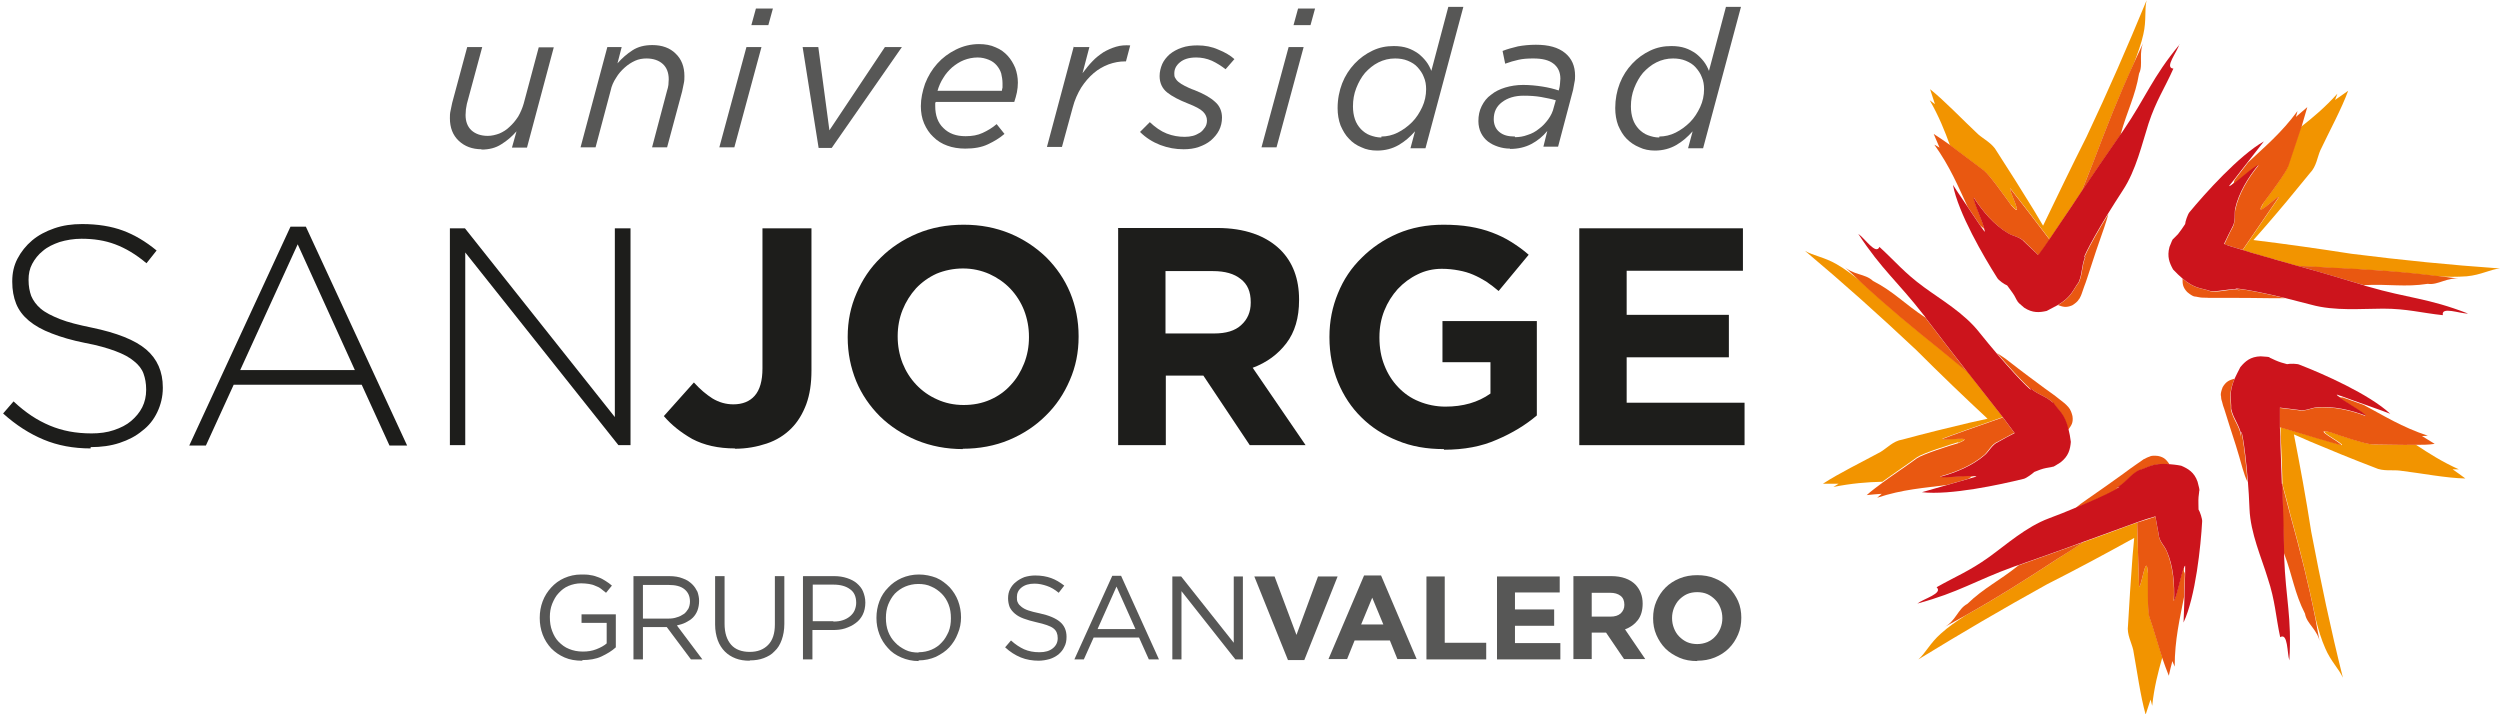 <svg width="140" height="40" viewBox="0 0 140 40" fill="none" xmlns="http://www.w3.org/2000/svg">
<g id="San Jorge" clip-path="url(#clip0_474_4491)">
<path id="Vector" d="M32.602 37C32.236 37 31.907 36.946 31.615 36.818C31.322 36.69 31.084 36.525 30.865 36.305C30.664 36.086 30.499 35.83 30.389 35.537C30.279 35.245 30.225 34.934 30.225 34.604C30.225 34.275 30.279 33.964 30.389 33.672C30.499 33.379 30.664 33.123 30.865 32.904C31.066 32.684 31.304 32.501 31.596 32.373C31.889 32.245 32.2 32.172 32.547 32.172C32.749 32.172 32.913 32.172 33.078 32.209C33.242 32.227 33.389 32.282 33.535 32.337C33.681 32.391 33.809 32.465 33.919 32.538C34.047 32.611 34.157 32.702 34.267 32.794L33.938 33.196C33.938 33.196 33.755 33.05 33.663 32.977C33.572 32.904 33.462 32.849 33.352 32.812C33.242 32.757 33.114 32.721 32.986 32.702C32.858 32.684 32.712 32.666 32.547 32.666C32.291 32.666 32.054 32.721 31.834 32.812C31.615 32.904 31.432 33.05 31.285 33.214C31.121 33.379 31.011 33.599 30.92 33.818C30.828 34.056 30.792 34.294 30.792 34.55C30.792 34.842 30.828 35.098 30.92 35.336C31.011 35.574 31.121 35.775 31.285 35.94C31.45 36.104 31.633 36.251 31.871 36.342C32.09 36.433 32.346 36.488 32.639 36.488C32.913 36.488 33.151 36.452 33.389 36.36C33.627 36.269 33.828 36.159 33.974 36.031V34.879H32.566V34.403H34.486V36.251C34.267 36.452 33.992 36.616 33.681 36.763C33.37 36.909 33.005 36.964 32.621 36.964" fill="#575756"/>
<path id="Vector_2" d="M37.431 34.641C37.595 34.641 37.76 34.623 37.906 34.568C38.053 34.531 38.181 34.458 38.29 34.385C38.4 34.312 38.473 34.202 38.546 34.092C38.601 33.982 38.638 33.836 38.638 33.69C38.638 33.379 38.528 33.159 38.327 32.995C38.126 32.83 37.833 32.757 37.449 32.757H36.004V34.641H37.431ZM35.474 32.263H37.467C37.76 32.263 38.016 32.3 38.235 32.391C38.455 32.464 38.638 32.592 38.784 32.739C38.894 32.849 38.985 32.995 39.059 33.141C39.113 33.306 39.15 33.47 39.15 33.653C39.15 33.854 39.113 34.037 39.059 34.184C39.004 34.33 38.912 34.476 38.802 34.586C38.693 34.696 38.546 34.787 38.4 34.86C38.254 34.934 38.071 34.988 37.906 35.025L39.333 36.927H38.693L37.339 35.116H36.004V36.927H35.474V32.282V32.263Z" fill="#575756"/>
<path id="Vector_3" d="M41.985 37C41.692 37 41.436 36.964 41.198 36.872C40.96 36.781 40.759 36.653 40.595 36.488C40.43 36.324 40.284 36.104 40.192 35.848C40.101 35.592 40.046 35.299 40.046 34.97V32.263H40.576V34.934C40.576 35.446 40.704 35.83 40.942 36.104C41.18 36.378 41.546 36.506 41.985 36.506C42.424 36.506 42.753 36.378 43.009 36.122C43.265 35.866 43.393 35.482 43.393 34.97V32.263H43.923V34.934C43.923 35.281 43.868 35.574 43.777 35.83C43.686 36.086 43.558 36.305 43.375 36.47C43.21 36.653 43.009 36.763 42.771 36.854C42.533 36.945 42.277 36.982 41.985 36.982" fill="#575756"/>
<path id="Vector_4" d="M46.667 34.806C46.868 34.806 47.033 34.787 47.197 34.732C47.362 34.678 47.49 34.604 47.6 34.513C47.709 34.421 47.801 34.312 47.856 34.184C47.91 34.056 47.947 33.909 47.947 33.763C47.947 33.415 47.837 33.159 47.6 32.995C47.38 32.83 47.069 32.739 46.685 32.739H45.514V34.787H46.667V34.806ZM44.984 32.263H46.722C46.978 32.263 47.215 32.3 47.435 32.373C47.654 32.446 47.837 32.538 47.984 32.666C48.13 32.794 48.258 32.94 48.331 33.123C48.404 33.306 48.459 33.507 48.459 33.745C48.459 34.001 48.404 34.239 48.313 34.421C48.221 34.604 48.093 34.769 47.91 34.897C47.746 35.025 47.545 35.116 47.325 35.19C47.106 35.263 46.868 35.281 46.63 35.281H45.496V36.927H44.966V32.282L44.984 32.263Z" fill="#575756"/>
<path id="Vector_5" d="M51.441 36.525C51.715 36.525 51.953 36.47 52.172 36.379C52.392 36.287 52.593 36.141 52.739 35.976C52.904 35.812 53.013 35.61 53.123 35.373C53.215 35.135 53.251 34.897 53.251 34.623C53.251 34.348 53.215 34.092 53.123 33.855C53.032 33.617 52.904 33.416 52.739 33.251C52.574 33.086 52.373 32.94 52.154 32.849C51.934 32.739 51.678 32.702 51.422 32.702C51.166 32.702 50.91 32.757 50.691 32.849C50.471 32.94 50.27 33.086 50.105 33.251C49.941 33.434 49.831 33.635 49.739 33.855C49.648 34.092 49.611 34.33 49.611 34.604C49.611 34.879 49.648 35.135 49.739 35.373C49.831 35.61 49.959 35.812 50.124 35.976C50.288 36.159 50.489 36.287 50.709 36.397C50.928 36.507 51.184 36.543 51.441 36.543M51.441 37.019C51.093 37.019 50.764 36.946 50.471 36.818C50.178 36.69 49.922 36.525 49.721 36.287C49.52 36.068 49.355 35.812 49.246 35.519C49.136 35.226 49.081 34.934 49.081 34.604C49.081 34.275 49.136 33.964 49.246 33.672C49.355 33.379 49.52 33.123 49.739 32.904C49.941 32.684 50.197 32.501 50.489 32.373C50.782 32.245 51.111 32.172 51.459 32.172C51.806 32.172 52.136 32.245 52.428 32.355C52.721 32.483 52.959 32.666 53.178 32.885C53.379 33.105 53.544 33.361 53.654 33.653C53.763 33.946 53.818 34.257 53.818 34.568C53.818 34.879 53.763 35.19 53.635 35.482C53.526 35.775 53.361 36.031 53.16 36.251C52.959 36.47 52.703 36.635 52.41 36.781C52.117 36.909 51.788 36.982 51.441 36.982" fill="#575756"/>
<path id="Vector_6" d="M58.189 37C57.824 37 57.476 36.945 57.165 36.817C56.854 36.689 56.562 36.506 56.287 36.25L56.616 35.866C56.854 36.086 57.11 36.25 57.348 36.36C57.604 36.47 57.878 36.525 58.208 36.525C58.537 36.525 58.775 36.452 58.957 36.305C59.14 36.159 59.232 35.976 59.232 35.738C59.232 35.61 59.214 35.519 59.177 35.427C59.14 35.336 59.086 35.263 58.994 35.19C58.903 35.116 58.775 35.062 58.628 35.007C58.482 34.952 58.262 34.897 58.025 34.842C57.769 34.787 57.531 34.714 57.33 34.641C57.128 34.568 56.964 34.476 56.836 34.367C56.708 34.257 56.616 34.147 56.543 34.001C56.488 33.854 56.452 33.69 56.452 33.507C56.452 33.306 56.488 33.141 56.562 32.995C56.635 32.848 56.744 32.702 56.891 32.592C57.019 32.483 57.183 32.391 57.366 32.318C57.549 32.263 57.75 32.227 57.97 32.227C58.317 32.227 58.61 32.281 58.866 32.373C59.122 32.464 59.36 32.611 59.598 32.794L59.287 33.196C59.067 33.013 58.848 32.885 58.628 32.812C58.409 32.739 58.189 32.684 57.933 32.684C57.622 32.684 57.385 32.757 57.202 32.903C57.019 33.05 56.946 33.233 56.946 33.434C56.946 33.562 56.946 33.653 57 33.745C57.037 33.836 57.11 33.909 57.202 33.982C57.293 34.056 57.421 34.129 57.586 34.184C57.75 34.239 57.952 34.293 58.226 34.348C58.738 34.458 59.122 34.623 59.36 34.824C59.598 35.025 59.726 35.299 59.726 35.665C59.726 35.885 59.689 36.067 59.598 36.232C59.524 36.397 59.415 36.525 59.268 36.653C59.122 36.763 58.957 36.854 58.775 36.909C58.573 36.964 58.372 37 58.134 37" fill="#575756"/>
<path id="Vector_7" d="M63.585 35.226L62.524 32.849L61.464 35.226H63.585ZM62.287 32.245H62.781L64.902 36.927H64.335L63.786 35.702H61.244L60.695 36.927H60.165L62.287 32.245Z" fill="#575756"/>
<path id="Vector_8" d="M65.651 32.282H66.145L69.09 35.995V32.282H69.602V36.927H69.181L66.163 33.105V36.927H65.651V32.282Z" fill="#575756"/>
<path id="Vector_9" d="M70.242 32.282H71.376L72.602 35.556L73.809 32.282H74.906L73.041 36.964H72.126L70.242 32.282Z" fill="#575756"/>
<path id="Vector_10" d="M77.467 34.97L76.845 33.47L76.224 34.97H77.449H77.467ZM76.388 32.227H77.339L79.333 36.909H78.254L77.833 35.866H75.858L75.437 36.909H74.394L76.388 32.227Z" fill="#575756"/>
<path id="Vector_11" d="M79.881 32.282H80.905V35.995H83.228V36.927H79.881V32.282Z" fill="#575756"/>
<path id="Vector_12" d="M83.832 32.282H87.344V33.178H84.838V34.129H87.033V35.044H84.838V36.013H87.38V36.927H83.832V32.282Z" fill="#575756"/>
<path id="Vector_13" d="M90.178 34.531C90.434 34.531 90.617 34.476 90.763 34.348C90.891 34.22 90.965 34.074 90.965 33.873C90.965 33.635 90.891 33.47 90.745 33.361C90.599 33.251 90.416 33.196 90.16 33.196H89.136V34.531H90.178ZM88.111 32.263H90.233C90.818 32.263 91.275 32.428 91.586 32.739C91.843 33.013 91.989 33.361 91.989 33.8C91.989 34.184 91.897 34.495 91.714 34.732C91.531 34.97 91.294 35.135 91.001 35.244L92.135 36.909H90.946L89.94 35.427H89.136V36.909H88.111V32.263Z" fill="#575756"/>
<path id="Vector_14" d="M95.043 36.068C95.245 36.068 95.427 36.031 95.61 35.958C95.775 35.885 95.94 35.775 96.049 35.647C96.177 35.519 96.269 35.354 96.342 35.19C96.415 35.007 96.452 34.824 96.452 34.623C96.452 34.403 96.415 34.22 96.342 34.038C96.269 33.855 96.177 33.708 96.049 33.58C95.921 33.452 95.775 33.343 95.61 33.269C95.446 33.196 95.245 33.16 95.043 33.16C94.842 33.16 94.641 33.196 94.476 33.269C94.312 33.343 94.165 33.452 94.037 33.58C93.909 33.708 93.818 33.873 93.745 34.038C93.672 34.22 93.635 34.403 93.635 34.605C93.635 34.824 93.672 35.007 93.745 35.19C93.818 35.373 93.909 35.519 94.037 35.647C94.165 35.775 94.312 35.885 94.476 35.958C94.641 36.031 94.842 36.068 95.043 36.068ZM95.043 37.019C94.678 37.019 94.348 36.964 94.056 36.836C93.763 36.708 93.489 36.543 93.269 36.324C93.05 36.104 92.885 35.848 92.757 35.556C92.629 35.263 92.574 34.952 92.574 34.623C92.574 34.275 92.629 33.964 92.757 33.672C92.885 33.379 93.05 33.123 93.269 32.904C93.489 32.684 93.745 32.519 94.056 32.391C94.367 32.263 94.696 32.209 95.043 32.209C95.391 32.209 95.738 32.263 96.031 32.391C96.342 32.519 96.598 32.684 96.817 32.904C97.037 33.123 97.202 33.379 97.33 33.653C97.458 33.946 97.513 34.257 97.513 34.586C97.513 34.934 97.458 35.245 97.33 35.537C97.202 35.83 97.037 36.086 96.817 36.305C96.598 36.525 96.342 36.69 96.031 36.818C95.72 36.946 95.391 37 95.043 37" fill="#575756"/>
<path id="Vector_15" d="M5.076 25.112C4.106 25.112 3.228 24.947 2.442 24.618C1.655 24.289 0.905 23.813 0.174 23.155L0.759 22.478C1.088 22.789 1.436 23.064 1.765 23.283C2.094 23.503 2.442 23.685 2.789 23.832C3.137 23.978 3.503 24.088 3.887 24.161C4.271 24.234 4.691 24.271 5.13 24.271C5.569 24.271 6.008 24.216 6.374 24.088C6.758 23.96 7.087 23.795 7.343 23.576C7.6 23.356 7.819 23.1 7.965 22.808C8.112 22.515 8.185 22.186 8.185 21.838V21.802C8.185 21.472 8.13 21.18 8.038 20.924C7.947 20.668 7.764 20.43 7.508 20.229C7.252 20.009 6.905 19.826 6.466 19.662C6.027 19.497 5.46 19.332 4.765 19.204C4.033 19.058 3.411 18.875 2.899 18.674C2.369 18.473 1.948 18.235 1.619 17.961C1.29 17.686 1.052 17.375 0.905 17.01C0.759 16.644 0.686 16.241 0.686 15.784V15.748C0.686 15.29 0.777 14.87 0.979 14.486C1.18 14.101 1.454 13.754 1.802 13.461C2.149 13.169 2.57 12.949 3.045 12.785C3.521 12.62 4.033 12.547 4.6 12.547C5.478 12.547 6.246 12.675 6.886 12.913C7.526 13.15 8.148 13.516 8.77 14.028L8.203 14.742C7.618 14.248 7.033 13.9 6.447 13.681C5.862 13.461 5.24 13.37 4.563 13.37C4.124 13.37 3.704 13.443 3.338 13.553C2.972 13.681 2.661 13.827 2.405 14.047C2.149 14.248 1.948 14.504 1.802 14.778C1.655 15.053 1.6 15.345 1.6 15.656V15.693C1.6 16.022 1.655 16.315 1.747 16.571C1.857 16.827 2.021 17.064 2.277 17.284C2.533 17.503 2.899 17.686 3.356 17.869C3.814 18.052 4.417 18.198 5.13 18.345C6.539 18.637 7.563 19.04 8.185 19.57C8.807 20.101 9.118 20.814 9.118 21.692V21.728C9.118 22.204 9.008 22.661 8.807 23.082C8.605 23.503 8.331 23.85 7.965 24.124C7.618 24.417 7.197 24.637 6.703 24.801C6.209 24.966 5.661 25.039 5.076 25.039" fill="#1D1D1B"/>
<path id="Vector_16" d="M19.872 20.723L16.671 13.681L13.452 20.723H19.853H19.872ZM16.25 12.693H17.128L22.798 24.948H21.81L20.256 21.546H13.086L11.531 24.948H10.599L16.268 12.693H16.25Z" fill="#1D1D1B"/>
<path id="Vector_17" d="M25.194 12.785H26.036L34.431 23.356V12.785H35.309V24.929H34.632L26.054 14.138V24.929H25.194V12.785Z" fill="#1D1D1B"/>
<path id="Vector_18" d="M41.162 25.112C40.211 25.112 39.425 24.929 38.766 24.582C38.126 24.216 37.596 23.795 37.175 23.301L38.858 21.418C39.205 21.802 39.553 22.094 39.9 22.314C40.266 22.533 40.65 22.643 41.071 22.643C41.583 22.643 41.985 22.478 42.259 22.167C42.552 21.838 42.698 21.326 42.698 20.631V12.785H45.442V20.741C45.442 21.472 45.35 22.094 45.149 22.643C44.948 23.173 44.674 23.631 44.308 23.996C43.942 24.362 43.485 24.655 42.936 24.838C42.387 25.021 41.802 25.13 41.144 25.13" fill="#1D1D1B"/>
<path id="Vector_19" d="M53.964 22.68C54.495 22.68 54.989 22.588 55.446 22.387C55.903 22.186 56.287 21.911 56.598 21.564C56.927 21.216 57.165 20.814 57.348 20.357C57.531 19.899 57.622 19.406 57.622 18.893V18.857C57.622 18.345 57.531 17.851 57.348 17.375C57.165 16.918 56.909 16.516 56.58 16.168C56.251 15.821 55.848 15.546 55.409 15.345C54.952 15.144 54.458 15.034 53.928 15.034C53.397 15.034 52.885 15.144 52.446 15.327C52.007 15.528 51.623 15.803 51.294 16.15C50.983 16.497 50.727 16.9 50.544 17.357C50.361 17.814 50.27 18.308 50.27 18.82V18.857C50.27 19.369 50.361 19.863 50.544 20.338C50.727 20.796 50.983 21.198 51.312 21.546C51.642 21.893 52.026 22.167 52.483 22.369C52.922 22.57 53.416 22.68 53.964 22.68ZM53.928 25.149C52.995 25.149 52.135 24.984 51.331 24.655C50.544 24.326 49.867 23.887 49.282 23.32C48.715 22.753 48.258 22.094 47.947 21.344C47.636 20.576 47.471 19.771 47.471 18.893V18.857C47.471 17.979 47.636 17.174 47.965 16.424C48.294 15.656 48.733 14.998 49.319 14.431C49.886 13.864 50.581 13.406 51.367 13.077C52.154 12.748 53.013 12.584 53.964 12.584C54.915 12.584 55.757 12.748 56.562 13.077C57.348 13.406 58.025 13.864 58.592 14.412C59.159 14.979 59.616 15.638 59.927 16.388C60.238 17.138 60.402 17.961 60.402 18.82V18.857C60.402 19.735 60.238 20.54 59.909 21.29C59.579 22.058 59.14 22.716 58.555 23.283C57.988 23.85 57.293 24.307 56.507 24.637C55.72 24.966 54.842 25.13 53.91 25.13" fill="#1D1D1B"/>
<path id="Vector_20" d="M67.993 18.674C68.651 18.674 69.163 18.528 69.511 18.199C69.859 17.888 70.041 17.467 70.041 16.955V16.918C70.041 16.333 69.859 15.912 69.474 15.62C69.109 15.327 68.597 15.181 67.92 15.181H65.268V18.674H67.975H67.993ZM62.597 12.767H68.157C69.694 12.767 70.883 13.187 71.706 13.992C72.401 14.687 72.748 15.62 72.748 16.772V16.809C72.748 17.796 72.51 18.601 72.035 19.223C71.559 19.845 70.938 20.302 70.151 20.595L73.114 24.929H69.987L67.389 21.034H65.286V24.929H62.616V12.785L62.597 12.767Z" fill="#1D1D1B"/>
<path id="Vector_21" d="M80.851 25.149C79.9 25.149 79.04 25.002 78.254 24.673C77.467 24.362 76.79 23.923 76.242 23.375C75.675 22.826 75.236 22.149 74.925 21.399C74.614 20.631 74.449 19.808 74.449 18.893V18.857C74.449 17.979 74.614 17.174 74.925 16.424C75.236 15.656 75.675 14.998 76.26 14.431C76.827 13.864 77.504 13.406 78.272 13.077C79.04 12.748 79.9 12.584 80.832 12.584C81.381 12.584 81.875 12.62 82.314 12.693C82.753 12.766 83.174 12.876 83.558 13.023C83.942 13.169 84.289 13.333 84.637 13.553C84.984 13.772 85.295 13.992 85.606 14.266L83.923 16.296C83.686 16.095 83.466 15.931 83.228 15.766C82.991 15.62 82.753 15.492 82.497 15.382C82.241 15.272 81.985 15.199 81.692 15.144C81.399 15.089 81.088 15.053 80.741 15.053C80.247 15.053 79.79 15.162 79.388 15.364C78.967 15.565 78.601 15.839 78.272 16.187C77.961 16.534 77.705 16.936 77.522 17.394C77.339 17.851 77.248 18.345 77.248 18.875V18.912C77.248 19.479 77.339 19.991 77.522 20.448C77.705 20.924 77.961 21.326 78.29 21.674C78.619 22.021 79.003 22.295 79.461 22.478C79.9 22.661 80.412 22.771 80.942 22.771C81.93 22.771 82.771 22.533 83.466 22.039V20.284H80.778V17.979H86.063V23.265C85.441 23.795 84.692 24.252 83.832 24.618C82.972 25.002 81.985 25.185 80.869 25.185" fill="#1D1D1B"/>
<path id="Vector_22" d="M88.44 12.785H97.604V15.162H91.093V17.631H96.817V20.009H91.093V22.552H97.695V24.929H88.44V12.785Z" fill="#1D1D1B"/>
<path id="Vector_23" d="M137.329 26.283C137.329 26.283 137.494 26.283 137.695 26.283C136.762 25.862 136.013 25.387 135.299 24.911C134.531 24.911 133.708 24.893 132.94 24.893C132.556 24.893 131.019 24.381 130.58 24.216C129.355 23.905 131.257 24.82 131.147 24.929C130.763 24.82 128.989 24.289 127.709 23.923C127.709 24.289 127.727 24.655 127.746 25.002C127.782 25.698 127.8 26.411 127.819 27.124C127.965 27.691 128.13 28.258 128.258 28.807C128.861 30.983 129.264 32.648 129.684 34.678C129.831 35.263 129.995 35.812 130.215 36.306C130.526 37.037 130.983 37.458 131.202 37.952C130.507 35.172 129.977 32.648 129.428 29.776C129.136 27.892 128.806 26.1 128.459 24.326L129.373 24.728C130.544 25.222 131.751 25.716 132.995 26.191C133.452 26.411 134.001 26.301 134.403 26.356C135.61 26.502 137 26.777 138.061 26.795C137.787 26.594 137.64 26.484 137.348 26.283" fill="#F29400"/>
<path id="Vector_24" d="M125.496 24.454C125.441 23.887 125.057 23.521 124.929 22.936C124.947 22.35 124.765 22.094 125.13 21.216H125.094C124.856 21.29 124.673 21.344 124.472 21.674C124.307 22.094 124.38 22.186 124.38 22.204C124.38 22.35 124.417 22.442 124.435 22.497C124.472 22.661 124.508 22.771 124.563 22.917C124.655 23.192 124.746 23.503 124.856 23.85C125.075 24.509 125.332 25.313 125.588 26.246C125.661 26.502 125.752 26.758 125.862 26.996C125.679 24.691 125.46 23.759 125.496 24.454Z" fill="#E95811"/>
<path id="Vector_25" d="M131.093 22.259C131.093 22.259 130.965 22.204 130.892 22.186C131.203 22.478 132.337 23.082 132.483 23.301C131.623 22.972 130.654 22.753 129.739 22.826C129.447 22.844 129.063 23.064 128.697 22.972C128.386 22.935 128.02 22.881 127.654 22.844C127.654 23.192 127.654 23.557 127.654 23.923C128.935 24.307 130.709 24.838 131.093 24.929C131.203 24.819 129.319 23.905 130.526 24.216C130.965 24.38 132.501 24.892 132.885 24.892C133.653 24.892 134.476 24.929 135.245 24.911C135.629 24.911 136.013 24.911 136.342 24.856C136.068 24.691 135.921 24.6 135.629 24.417C135.629 24.417 135.812 24.417 135.958 24.399C134.513 23.923 133.47 23.265 132.373 22.679C131.952 22.533 131.513 22.368 131.203 22.259C131.129 22.259 131.075 22.259 131.038 22.259" fill="#E95811"/>
<path id="Vector_26" d="M127.782 27.105C127.819 28.349 127.856 29.63 127.892 30.946C128.404 32.3 128.477 33.178 129.081 34.367C129.173 34.952 129.813 35.263 129.922 36.031C129.831 35.555 129.74 35.098 129.666 34.659C129.264 32.629 128.843 30.983 128.24 28.788C128.093 28.221 127.947 27.654 127.801 27.105" fill="#E95811"/>
<path id="Vector_27" d="M127.783 27.105C127.764 26.392 127.728 25.679 127.71 24.984C127.71 24.636 127.691 24.27 127.673 23.905C127.673 23.539 127.673 23.173 127.673 22.826C128.02 22.862 128.386 22.917 128.715 22.954C129.081 23.045 129.447 22.826 129.758 22.807C130.673 22.734 131.642 22.954 132.502 23.283C132.373 23.063 131.221 22.46 130.91 22.167C130.892 22.149 130.874 22.112 130.855 22.094C130.855 22.094 131.02 22.149 131.276 22.24C131.587 22.35 132.008 22.515 132.447 22.661C133.123 22.899 133.782 23.137 133.855 23.173C132.684 22.076 130.069 20.924 128.789 20.43C128.661 20.357 128.222 20.357 128.075 20.393C127.856 20.338 127.618 20.265 127.417 20.174L127.143 20.046C127.015 20.027 127.307 19.991 126.594 19.954C126.027 19.972 125.734 20.228 125.46 20.558C125.332 20.795 125.24 20.997 125.149 21.18C124.783 22.057 124.966 22.332 124.948 22.899C125.076 23.484 125.46 23.868 125.515 24.417C125.46 23.722 125.698 24.655 125.881 26.959C125.917 27.416 125.954 27.928 125.972 28.495C126.027 29.867 126.649 31.239 126.996 32.391C127.417 33.653 127.435 34.495 127.691 35.683C128.13 35.409 128.075 36.58 128.203 36.982C128.35 34.549 128.002 33.58 127.911 31.166C127.911 31.074 127.911 30.983 127.911 30.91C127.892 29.593 127.856 28.313 127.801 27.069" fill="#CC141C"/>
<path id="Vector_28" d="M126.758 11.376C126.1 12.437 127.545 10.919 127.618 11.047C127.399 11.376 126.338 12.912 125.588 14.01C125.935 14.12 126.283 14.211 126.63 14.321C127.307 14.504 128.002 14.705 128.679 14.906C129.246 14.924 129.831 14.961 130.398 14.998C132.684 15.107 134.404 15.217 136.489 15.473C137.056 15.51 137.604 15.51 138.135 15.473C138.94 15.4 139.488 15.071 140 15.034C137.147 14.833 134.587 14.577 131.678 14.211C129.795 13.918 127.984 13.662 126.191 13.443L126.85 12.693C127.691 11.724 128.514 10.736 129.356 9.694C129.721 9.328 129.776 8.779 129.941 8.413C130.471 7.298 131.13 6.09 131.496 5.084C131.203 5.286 131.057 5.395 130.764 5.597C130.764 5.597 130.819 5.432 130.892 5.249C130.197 6.017 129.52 6.584 128.843 7.115C128.606 7.846 128.331 8.633 128.094 9.364C127.966 9.73 126.996 11.029 126.704 11.413" fill="#F29400"/>
<path id="Vector_29" d="M125.423 16.26C124.893 16.132 124.399 16.388 123.796 16.315C123.265 16.114 122.936 16.205 122.223 15.602C122.223 15.602 122.223 15.62 122.223 15.638C122.223 15.876 122.223 16.077 122.479 16.351C122.826 16.644 122.936 16.608 122.954 16.608C123.101 16.644 123.174 16.644 123.247 16.662C123.43 16.681 123.54 16.662 123.686 16.681C123.978 16.681 124.289 16.681 124.655 16.681C125.35 16.681 126.192 16.681 127.179 16.699C127.435 16.699 127.71 16.699 127.966 16.699C125.716 16.15 124.765 16.095 125.442 16.26" fill="#E95811"/>
<path id="Vector_30" d="M125.076 10.261C125.076 10.261 124.984 10.352 124.948 10.407C125.332 10.187 126.246 9.309 126.484 9.255C125.899 9.968 125.387 10.828 125.185 11.706C125.112 11.998 125.204 12.419 125.021 12.748C124.856 13.041 124.71 13.37 124.563 13.681C124.893 13.79 125.24 13.9 125.588 13.992C126.338 12.894 127.398 11.358 127.618 11.029C127.563 10.901 126.1 12.419 126.758 11.358C127.051 10.974 128.02 9.675 128.148 9.309C128.386 8.578 128.66 7.791 128.898 7.06C129.008 6.694 129.118 6.328 129.209 5.999C128.953 6.218 128.825 6.328 128.569 6.548C128.569 6.548 128.624 6.383 128.66 6.218C127.764 7.444 126.813 8.23 125.899 9.09C125.624 9.438 125.35 9.803 125.149 10.059C125.112 10.133 125.094 10.187 125.094 10.242" fill="#E95811"/>
<path id="Vector_31" d="M128.679 14.888C129.886 15.236 131.093 15.583 132.373 15.967C133.8 15.894 134.659 16.095 135.958 15.894C136.543 15.986 137.037 15.492 137.805 15.62C137.348 15.565 136.927 15.51 136.507 15.455C134.422 15.199 132.702 15.089 130.416 14.98C129.849 14.943 129.264 14.906 128.697 14.888" fill="#E95811"/>
<path id="Vector_32" d="M132.355 15.967C131.093 15.583 129.868 15.217 128.661 14.888C127.966 14.687 127.289 14.504 126.612 14.303C126.265 14.211 125.917 14.101 125.57 13.992C125.204 13.882 124.856 13.79 124.545 13.662C124.692 13.333 124.856 13.022 125.003 12.73C125.204 12.4 125.112 11.98 125.167 11.687C125.368 10.791 125.899 9.931 126.466 9.236C126.21 9.291 125.295 10.169 124.911 10.389C124.875 10.407 124.838 10.425 124.82 10.425C124.82 10.425 124.929 10.279 125.112 10.059C125.314 9.803 125.588 9.437 125.862 9.09C126.301 8.523 126.74 7.974 126.777 7.919C125.387 8.706 123.485 10.828 122.607 11.888C122.515 11.998 122.369 12.419 122.369 12.547C122.241 12.748 122.094 12.949 121.966 13.114L121.747 13.333C121.674 13.461 121.747 13.169 121.491 13.827C121.345 14.376 121.491 14.723 121.692 15.089C121.875 15.29 122.058 15.455 122.204 15.583C122.918 16.186 123.247 16.113 123.777 16.296C124.381 16.351 124.856 16.113 125.405 16.241C124.728 16.077 125.679 16.132 127.929 16.68C128.368 16.79 128.88 16.918 129.429 17.064C130.746 17.43 132.245 17.284 133.453 17.284C134.788 17.284 135.592 17.522 136.8 17.65C136.69 17.137 137.769 17.576 138.208 17.558C135.94 16.68 134.897 16.717 132.575 16.04C132.501 16.022 132.428 16.004 132.355 15.967Z" fill="#CC141C"/>
<path id="Vector_33" d="M120.284 32.081C120.192 30.819 119.918 32.904 119.79 32.849C119.772 32.447 119.717 30.599 119.68 29.264C119.351 29.374 119.004 29.502 118.674 29.63C118.016 29.868 117.339 30.124 116.662 30.362C116.187 30.672 115.711 30.983 115.218 31.294C113.315 32.538 111.87 33.453 110.078 34.459C109.566 34.788 109.09 35.117 108.688 35.483C108.084 36.013 107.828 36.58 107.426 36.928C109.877 35.428 112.09 34.129 114.632 32.721C116.333 31.861 117.924 31.002 119.516 30.124L119.424 31.13C119.333 32.392 119.241 33.69 119.168 35.026C119.095 35.519 119.369 35.995 119.461 36.397C119.68 37.604 119.863 38.976 120.156 40.019C120.266 39.689 120.32 39.525 120.43 39.177C120.43 39.177 120.485 39.342 120.522 39.525C120.631 38.501 120.851 37.641 121.089 36.818C120.851 36.086 120.631 35.282 120.375 34.55C120.266 34.184 120.284 32.575 120.302 32.099" fill="#F29400"/>
<path id="Vector_34" d="M118.491 27.343C119.003 27.124 119.241 26.648 119.771 26.356C120.32 26.191 120.521 25.935 121.472 26.008C121.472 26.008 121.472 25.99 121.472 25.972C121.326 25.771 121.216 25.606 120.85 25.533C120.393 25.478 120.357 25.606 120.32 25.588C120.174 25.643 120.119 25.697 120.046 25.716C119.918 25.807 119.826 25.88 119.68 25.972C119.442 26.136 119.186 26.319 118.893 26.539C118.326 26.941 117.65 27.435 116.845 27.984C116.626 28.13 116.406 28.295 116.205 28.477C118.345 27.6 119.15 27.087 118.509 27.343" fill="#E95811"/>
<path id="Vector_35" d="M122.295 32.007C122.295 32.007 122.295 31.861 122.295 31.788C122.112 32.172 121.893 33.452 121.728 33.653C121.783 32.739 121.692 31.733 121.344 30.892C121.234 30.599 120.905 30.325 120.887 29.941C120.832 29.63 120.759 29.282 120.704 28.935C120.375 29.044 120.027 29.154 119.68 29.264C119.716 30.599 119.771 32.446 119.789 32.849C119.917 32.904 120.192 30.837 120.283 32.08C120.283 32.556 120.247 34.166 120.356 34.531C120.612 35.263 120.832 36.068 121.07 36.799C121.198 37.165 121.326 37.531 121.454 37.842C121.527 37.513 121.564 37.348 121.655 37.019C121.655 37.019 121.71 37.183 121.783 37.33C121.783 35.812 122.076 34.623 122.313 33.397C122.313 32.94 122.35 32.483 122.35 32.154C122.35 32.08 122.313 32.026 122.295 31.989" fill="#E95811"/>
<path id="Vector_36" d="M116.662 30.361C115.492 30.782 114.285 31.221 113.041 31.66C111.925 32.556 111.12 32.904 110.169 33.818C109.639 34.093 109.529 34.788 108.853 35.135C109.273 34.897 109.694 34.678 110.078 34.458C111.87 33.452 113.315 32.538 115.217 31.294C115.693 31.002 116.187 30.691 116.662 30.361Z" fill="#E95811"/>
<path id="Vector_37" d="M123.118 28.55C123.118 28.313 123.1 28.057 123.118 27.837L123.155 27.526C123.137 27.398 123.246 27.654 123.064 26.977C122.881 26.447 122.533 26.246 122.149 26.081C121.875 26.026 121.655 26.008 121.454 25.99C120.521 25.917 120.32 26.173 119.753 26.337C119.223 26.63 118.985 27.106 118.473 27.325C119.113 27.069 118.308 27.581 116.168 28.459C115.748 28.642 115.272 28.825 114.742 29.026C113.461 29.502 112.346 30.508 111.376 31.203C110.279 31.989 109.511 32.282 108.45 32.885C108.834 33.233 107.718 33.525 107.371 33.8C109.73 33.16 110.553 32.538 112.821 31.715C112.894 31.696 112.968 31.66 113.041 31.642C114.284 31.203 115.492 30.782 116.662 30.343C117.339 30.105 118.016 29.849 118.674 29.611C119.003 29.483 119.351 29.373 119.68 29.245C120.027 29.117 120.375 29.008 120.704 28.916C120.759 29.264 120.832 29.611 120.887 29.922C120.905 30.306 121.235 30.581 121.344 30.873C121.71 31.696 121.783 32.721 121.747 33.635C121.911 33.434 122.131 32.172 122.314 31.77C122.314 31.733 122.35 31.696 122.369 31.678C122.369 31.678 122.369 31.861 122.369 32.135C122.369 32.465 122.332 32.922 122.332 33.379C122.314 34.092 122.277 34.787 122.277 34.861C122.954 33.416 123.246 30.562 123.32 29.209C123.338 29.063 123.192 28.642 123.118 28.532" fill="#CC141C"/>
<path id="Vector_38" d="M109.657 24.801C110.828 24.326 108.761 24.71 108.779 24.564C109.145 24.417 110.901 23.795 112.163 23.356C111.943 23.082 111.724 22.789 111.504 22.515C111.065 21.948 110.608 21.381 110.169 20.796C109.73 20.448 109.291 20.082 108.852 19.717C107.078 18.29 105.761 17.211 104.243 15.803C103.786 15.419 103.329 15.071 102.853 14.797C102.158 14.394 101.536 14.321 101.079 14.047C103.274 15.894 105.194 17.613 107.316 19.607C108.669 20.96 109.986 22.223 111.303 23.448L110.316 23.667C109.072 23.96 107.81 24.271 106.529 24.618C106.017 24.692 105.652 25.112 105.304 25.313C104.225 25.899 102.981 26.502 102.085 27.088C102.433 27.088 102.615 27.088 102.963 27.088C102.963 27.088 102.817 27.179 102.67 27.27C103.676 27.069 104.554 26.996 105.414 26.978C106.036 26.521 106.731 26.063 107.353 25.606C107.663 25.387 109.2 24.893 109.657 24.765" fill="#F29400"/>
<path id="Vector_39" d="M110.37 26.703C110.37 26.703 110.517 26.667 110.572 26.648C110.151 26.593 108.871 26.776 108.633 26.685C109.511 26.447 110.444 26.063 111.139 25.46C111.358 25.258 111.541 24.856 111.888 24.728C112.163 24.582 112.492 24.399 112.803 24.234C112.602 23.96 112.382 23.667 112.163 23.375C110.901 23.814 109.145 24.435 108.779 24.582C108.761 24.728 110.828 24.344 109.657 24.819C109.2 24.947 107.663 25.441 107.353 25.661C106.731 26.118 106.036 26.575 105.414 27.032C105.103 27.27 104.792 27.49 104.536 27.727C104.865 27.691 105.048 27.673 105.377 27.654C105.377 27.654 105.249 27.764 105.121 27.874C106.548 27.398 107.773 27.325 109.017 27.16C109.456 27.032 109.913 26.904 110.224 26.813C110.279 26.776 110.334 26.74 110.37 26.722" fill="#E95811"/>
<path id="Vector_40" d="M113.608 21.637C113.974 22.058 114.504 22.131 114.943 22.533C115.272 23.009 115.583 23.137 115.803 24.051C115.803 24.051 115.821 24.051 115.839 24.033C115.986 23.832 116.114 23.686 116.059 23.301C115.949 22.863 115.839 22.844 115.839 22.808C115.748 22.698 115.675 22.643 115.62 22.588C115.492 22.478 115.382 22.405 115.272 22.314C115.053 22.131 114.779 21.948 114.504 21.747C113.937 21.326 113.261 20.832 112.492 20.229C112.291 20.064 112.053 19.918 111.834 19.771C113.334 21.527 114.084 22.149 113.626 21.619" fill="#E95811"/>
<path id="Vector_41" d="M110.151 20.814C109.382 19.826 108.614 18.838 107.81 17.778C106.621 16.991 106.054 16.333 104.883 15.729C104.444 15.309 103.749 15.418 103.219 14.87C103.566 15.199 103.914 15.51 104.225 15.821C105.743 17.229 107.06 18.308 108.834 19.735C109.273 20.101 109.693 20.448 110.151 20.814Z" fill="#E95811"/>
<path id="Vector_42" d="M114.943 22.533C114.504 22.131 113.974 22.058 113.608 21.637C114.047 22.168 113.315 21.546 111.815 19.79C111.523 19.442 111.194 19.058 110.846 18.619C110.005 17.54 108.706 16.79 107.737 16.077C106.658 15.29 106.146 14.65 105.249 13.827C105.048 14.303 104.426 13.334 104.061 13.096C105.396 15.126 106.237 15.729 107.719 17.632C107.773 17.686 107.81 17.741 107.847 17.814C108.633 18.857 109.419 19.863 110.188 20.851C110.645 21.418 111.084 22.003 111.523 22.552C111.742 22.826 111.962 23.119 112.181 23.393C112.401 23.686 112.62 23.978 112.821 24.253C112.51 24.417 112.181 24.582 111.907 24.746C111.559 24.893 111.377 25.295 111.157 25.478C110.462 26.081 109.529 26.466 108.651 26.703C108.889 26.795 110.169 26.612 110.59 26.667C110.627 26.667 110.663 26.667 110.681 26.685C110.681 26.685 110.517 26.74 110.243 26.813C109.932 26.905 109.474 27.033 109.035 27.161C108.34 27.362 107.7 27.545 107.627 27.563C109.218 27.746 111.998 27.142 113.334 26.813C113.48 26.776 113.827 26.52 113.919 26.429C114.138 26.338 114.376 26.246 114.577 26.21L114.888 26.155C114.998 26.081 114.797 26.283 115.382 25.899C115.839 25.551 115.931 25.167 115.967 24.746C115.931 24.472 115.894 24.253 115.839 24.051C115.62 23.137 115.309 23.027 114.98 22.533" fill="#CC141C"/>
<path id="Vector_43" d="M112.62 11.467C113.443 12.419 112.437 10.59 112.583 10.553C112.839 10.864 113.973 12.345 114.778 13.406C114.979 13.114 115.18 12.803 115.381 12.51C115.765 11.925 116.168 11.339 116.57 10.736C116.771 10.206 116.991 9.657 117.21 9.126C118.015 6.987 118.655 5.395 119.515 3.511C119.716 2.963 119.917 2.432 120.027 1.92C120.21 1.134 120.082 0.53 120.21 0.018C119.113 2.67 118.088 5.029 116.845 7.663C115.985 9.364 115.198 11.01 114.412 12.638L113.9 11.778C113.241 10.699 112.546 9.602 111.815 8.468C111.577 8.029 111.083 7.791 110.772 7.517C109.876 6.676 108.925 5.67 108.084 4.993C108.193 5.322 108.248 5.505 108.358 5.834C108.358 5.834 108.212 5.725 108.065 5.615C108.578 6.511 108.907 7.334 109.199 8.139C109.821 8.596 110.48 9.108 111.102 9.565C111.412 9.785 112.345 11.102 112.62 11.486" fill="#F29400"/>
<path id="Vector_44" d="M116.863 14.248C116.571 14.723 116.662 15.254 116.424 15.803C116.059 16.26 116.059 16.589 115.254 17.083C115.254 17.083 115.272 17.083 115.29 17.101C115.51 17.174 115.693 17.247 116.04 17.101C116.424 16.863 116.406 16.735 116.443 16.735C116.516 16.607 116.552 16.516 116.571 16.461C116.626 16.315 116.662 16.187 116.717 16.04C116.827 15.766 116.918 15.455 117.028 15.126C117.248 14.449 117.504 13.663 117.833 12.748C117.924 12.492 117.997 12.236 118.071 11.98C116.863 13.955 116.498 14.851 116.863 14.266" fill="#E95811"/>
<path id="Vector_45" d="M111.048 12.73C111.048 12.73 111.121 12.858 111.158 12.913C111.084 12.492 110.517 11.322 110.536 11.066C111.03 11.834 111.688 12.62 112.475 13.077C112.731 13.224 113.17 13.279 113.407 13.571C113.645 13.791 113.901 14.047 114.157 14.303C114.358 14.028 114.578 13.736 114.779 13.425C113.974 12.364 112.84 10.883 112.584 10.572C112.438 10.59 113.444 12.437 112.621 11.486C112.346 11.102 111.414 9.785 111.103 9.547C110.481 9.09 109.822 8.578 109.201 8.121C108.89 7.901 108.579 7.682 108.286 7.499C108.414 7.81 108.487 7.975 108.615 8.267C108.615 8.267 108.469 8.176 108.323 8.103C109.201 9.328 109.658 10.444 110.188 11.578C110.444 11.962 110.719 12.364 110.902 12.639C110.956 12.675 110.993 12.712 111.03 12.748" fill="#E95811"/>
<path id="Vector_46" d="M116.57 10.736C117.265 9.694 117.979 8.651 118.747 7.554C119.131 6.164 119.57 5.414 119.789 4.115C120.045 3.603 119.716 2.963 120.082 2.268C119.881 2.689 119.698 3.091 119.515 3.493C118.637 5.396 118.015 6.987 117.21 9.108C116.991 9.639 116.79 10.188 116.57 10.718" fill="#E95811"/>
<path id="Vector_47" d="M122.058 2.487C120.503 4.371 120.229 5.359 118.875 7.352C118.82 7.426 118.784 7.48 118.729 7.554C117.979 8.633 117.247 9.694 116.552 10.736C116.15 11.34 115.766 11.925 115.364 12.51C115.162 12.803 114.961 13.114 114.76 13.406C114.559 13.717 114.339 14.01 114.138 14.284C113.882 14.028 113.608 13.79 113.37 13.553C113.132 13.26 112.712 13.223 112.455 13.059C111.669 12.602 111.011 11.815 110.517 11.047C110.498 11.321 111.065 12.474 111.139 12.894C111.139 12.931 111.139 12.967 111.139 12.986C111.139 12.986 111.047 12.839 110.883 12.62C110.7 12.346 110.425 11.943 110.169 11.559C109.767 10.974 109.401 10.407 109.365 10.352C109.657 11.925 111.102 14.394 111.834 15.546C111.907 15.693 112.254 15.93 112.401 15.985C112.529 16.168 112.693 16.369 112.803 16.552L112.949 16.827C113.059 16.918 112.803 16.772 113.352 17.229C113.827 17.54 114.211 17.503 114.614 17.412C114.87 17.284 115.053 17.174 115.236 17.083C116.04 16.589 116.059 16.26 116.406 15.802C116.644 15.254 116.552 14.723 116.845 14.248C116.479 14.833 116.845 13.937 118.052 11.961C118.29 11.577 118.564 11.138 118.875 10.663C119.625 9.529 119.954 8.047 120.32 6.913C120.741 5.633 121.216 4.956 121.71 3.841C121.18 3.804 121.93 2.908 122.039 2.487" fill="#CC141C"/>
<path id="Vector_48" d="M26.987 8.359C26.438 8.359 26.017 8.194 25.688 7.883C25.359 7.572 25.194 7.151 25.194 6.621C25.194 6.493 25.194 6.347 25.231 6.2C25.267 6.054 25.286 5.908 25.322 5.761L26.164 2.634H27.005L26.145 5.816C26.127 5.908 26.109 6.017 26.09 6.127C26.09 6.237 26.072 6.347 26.072 6.438C26.072 6.804 26.182 7.097 26.401 7.298C26.621 7.499 26.932 7.609 27.316 7.609C27.535 7.609 27.755 7.554 27.956 7.481C28.176 7.389 28.377 7.261 28.541 7.097C28.724 6.932 28.871 6.749 29.017 6.53C29.145 6.31 29.255 6.054 29.328 5.798L30.169 2.652H31.011L29.511 8.267H28.669L28.925 7.353C28.669 7.645 28.395 7.883 28.066 8.084C27.755 8.285 27.389 8.377 26.95 8.377" fill="#575756"/>
<path id="Vector_49" d="M33.974 2.634H34.815L34.578 3.548C34.834 3.256 35.108 3.018 35.419 2.817C35.73 2.615 36.096 2.524 36.535 2.524C37.083 2.524 37.522 2.689 37.833 2.999C38.162 3.31 38.327 3.731 38.327 4.261C38.327 4.389 38.327 4.536 38.29 4.682C38.254 4.828 38.236 4.975 38.199 5.121L37.358 8.249H36.516L37.358 5.066C37.394 4.975 37.412 4.865 37.431 4.755C37.431 4.646 37.449 4.536 37.449 4.444C37.449 4.079 37.339 3.786 37.12 3.585C36.9 3.384 36.589 3.274 36.205 3.274C35.986 3.274 35.766 3.31 35.565 3.402C35.364 3.493 35.163 3.621 34.98 3.786C34.797 3.951 34.632 4.133 34.504 4.353C34.358 4.572 34.248 4.81 34.193 5.085L33.352 8.249H32.511L34.011 2.634H33.974Z" fill="#575756"/>
<path id="Vector_50" d="M42.332 0.476H43.283L43.027 1.408H42.076L42.332 0.476ZM41.801 2.634H42.643L41.124 8.249H40.283L41.801 2.634Z" fill="#575756"/>
<path id="Vector_51" d="M44.947 2.634H45.825L46.447 7.298L49.556 2.634H50.507L46.575 8.285H45.843L44.947 2.634Z" fill="#575756"/>
<path id="Vector_52" d="M56.104 5.085C56.104 5.085 56.123 4.957 56.141 4.902C56.141 4.829 56.141 4.755 56.141 4.664C56.141 4.463 56.104 4.28 56.068 4.115C56.013 3.932 55.921 3.786 55.812 3.658C55.702 3.53 55.556 3.42 55.373 3.347C55.19 3.274 54.989 3.219 54.751 3.219C54.477 3.219 54.22 3.274 53.983 3.365C53.745 3.457 53.525 3.603 53.324 3.768C53.141 3.932 52.958 4.134 52.83 4.353C52.684 4.573 52.574 4.829 52.501 5.085H56.123H56.104ZM52.373 5.761C52.373 5.761 52.373 5.835 52.373 5.853V5.944C52.373 6.456 52.519 6.877 52.83 7.17C53.141 7.481 53.544 7.627 54.074 7.627C54.44 7.627 54.751 7.572 55.025 7.444C55.3 7.316 55.556 7.17 55.812 6.95L56.251 7.499C55.976 7.737 55.665 7.92 55.318 8.084C54.97 8.249 54.55 8.322 54.056 8.322C53.69 8.322 53.343 8.267 53.05 8.157C52.739 8.048 52.483 7.883 52.263 7.664C52.044 7.462 51.879 7.206 51.751 6.914C51.623 6.621 51.568 6.292 51.568 5.944C51.568 5.524 51.66 5.103 51.806 4.682C51.971 4.262 52.19 3.896 52.483 3.567C52.776 3.237 53.123 2.981 53.525 2.78C53.928 2.579 54.367 2.469 54.824 2.469C55.172 2.469 55.482 2.524 55.757 2.652C56.031 2.762 56.251 2.926 56.434 3.128C56.616 3.329 56.744 3.548 56.854 3.804C56.946 4.06 57.001 4.335 57.001 4.627C57.001 4.81 56.982 4.993 56.946 5.176C56.909 5.359 56.854 5.542 56.799 5.707H52.41L52.373 5.761Z" fill="#575756"/>
<path id="Vector_53" d="M60.164 2.634H61.006L60.622 4.097C60.805 3.859 60.988 3.621 61.17 3.438C61.353 3.237 61.573 3.073 61.792 2.926C62.012 2.798 62.25 2.689 62.506 2.615C62.743 2.542 63.018 2.524 63.292 2.542L63.054 3.438H62.999C62.688 3.438 62.396 3.493 62.085 3.603C61.792 3.713 61.5 3.877 61.244 4.097C60.988 4.316 60.75 4.591 60.549 4.902C60.347 5.231 60.183 5.597 60.073 6.017L59.469 8.23H58.628L60.128 2.615L60.164 2.634Z" fill="#575756"/>
<path id="Vector_54" d="M66.273 8.358C65.834 8.358 65.414 8.285 64.975 8.12C64.554 7.956 64.17 7.718 63.841 7.389L64.389 6.84C64.7 7.133 65.011 7.352 65.341 7.48C65.67 7.608 65.999 7.663 66.347 7.663C66.511 7.663 66.657 7.645 66.804 7.608C66.95 7.572 67.078 7.499 67.206 7.425C67.316 7.352 67.407 7.242 67.481 7.133C67.554 7.023 67.59 6.895 67.59 6.749C67.59 6.566 67.517 6.401 67.371 6.255C67.225 6.109 66.95 5.962 66.529 5.798C66.017 5.596 65.633 5.395 65.359 5.176C65.085 4.956 64.938 4.645 64.938 4.261C64.938 4.023 64.993 3.804 65.085 3.585C65.176 3.383 65.322 3.2 65.505 3.036C65.688 2.889 65.908 2.761 66.182 2.67C66.438 2.579 66.731 2.542 67.06 2.542C67.481 2.542 67.865 2.615 68.23 2.78C68.596 2.926 68.907 3.109 69.127 3.31L68.633 3.877C68.395 3.694 68.139 3.53 67.865 3.402C67.572 3.274 67.279 3.219 66.987 3.219C66.584 3.219 66.292 3.31 66.072 3.493C65.853 3.676 65.761 3.877 65.761 4.115C65.761 4.206 65.761 4.298 65.816 4.371C65.853 4.444 65.908 4.517 65.999 4.59C66.091 4.664 66.2 4.737 66.347 4.81C66.493 4.883 66.676 4.975 66.895 5.048C67.407 5.249 67.791 5.468 68.047 5.706C68.304 5.926 68.432 6.237 68.432 6.584C68.432 6.84 68.377 7.078 68.267 7.297C68.157 7.517 67.993 7.7 67.81 7.864C67.609 8.029 67.389 8.139 67.133 8.23C66.877 8.322 66.584 8.358 66.292 8.358" fill="#575756"/>
<path id="Vector_55" d="M72.693 0.476H73.644L73.388 1.408H72.437L72.693 0.476ZM72.163 2.634H73.004L71.486 8.249H70.644L72.163 2.634Z" fill="#575756"/>
<path id="Vector_56" d="M77.357 7.645C77.668 7.645 77.979 7.572 78.272 7.426C78.564 7.28 78.839 7.078 79.076 6.841C79.314 6.603 79.497 6.31 79.643 5.999C79.79 5.688 79.863 5.341 79.863 4.993C79.863 4.756 79.826 4.518 79.735 4.317C79.662 4.115 79.534 3.933 79.387 3.768C79.241 3.603 79.058 3.494 78.839 3.402C78.619 3.311 78.381 3.274 78.125 3.274C77.796 3.274 77.485 3.347 77.192 3.494C76.9 3.64 76.662 3.841 76.443 4.079C76.241 4.317 76.077 4.609 75.949 4.938C75.821 5.268 75.766 5.597 75.766 5.963C75.766 6.219 75.802 6.457 75.876 6.676C75.949 6.895 76.058 7.06 76.205 7.225C76.351 7.371 76.516 7.499 76.717 7.572C76.918 7.645 77.119 7.7 77.357 7.7M77.119 8.432C76.808 8.432 76.498 8.377 76.241 8.249C75.967 8.139 75.729 7.975 75.546 7.773C75.345 7.572 75.199 7.316 75.071 7.024C74.961 6.731 74.906 6.402 74.906 6.054C74.906 5.56 74.998 5.085 75.162 4.664C75.327 4.243 75.565 3.878 75.857 3.567C76.15 3.256 76.479 3.018 76.863 2.835C77.247 2.652 77.631 2.579 78.052 2.579C78.345 2.579 78.601 2.616 78.82 2.689C79.04 2.762 79.241 2.872 79.424 3C79.588 3.128 79.735 3.274 79.863 3.439C79.991 3.603 80.082 3.786 80.155 3.969L81.106 0.384H81.948L79.826 8.304H78.985L79.241 7.353C78.967 7.664 78.674 7.92 78.326 8.121C77.979 8.322 77.577 8.432 77.119 8.432Z" fill="#575756"/>
<path id="Vector_57" d="M84.838 7.682C85.076 7.682 85.314 7.645 85.552 7.554C85.79 7.481 85.991 7.371 86.192 7.206C86.393 7.06 86.558 6.877 86.704 6.676C86.85 6.475 86.96 6.255 87.015 5.999L87.125 5.615C86.887 5.542 86.594 5.487 86.302 5.432C85.991 5.377 85.662 5.359 85.314 5.359C84.82 5.359 84.418 5.487 84.107 5.725C83.796 5.963 83.65 6.274 83.65 6.676C83.65 6.969 83.759 7.225 83.961 7.389C84.18 7.572 84.454 7.645 84.838 7.645M84.564 8.322C84.326 8.322 84.107 8.285 83.887 8.212C83.668 8.139 83.485 8.048 83.32 7.92C83.156 7.792 83.028 7.627 82.936 7.444C82.845 7.261 82.79 7.023 82.79 6.786C82.79 6.475 82.845 6.2 82.973 5.944C83.101 5.688 83.266 5.469 83.503 5.304C83.723 5.121 83.997 4.993 84.29 4.902C84.601 4.81 84.93 4.756 85.296 4.756C85.662 4.756 86.027 4.792 86.375 4.847C86.722 4.902 87.015 4.975 87.289 5.066L87.326 4.92C87.326 4.92 87.362 4.756 87.362 4.664C87.362 4.573 87.381 4.481 87.381 4.408C87.381 4.042 87.253 3.768 86.997 3.567C86.741 3.365 86.375 3.274 85.863 3.274C85.552 3.274 85.278 3.292 85.04 3.347C84.784 3.402 84.546 3.475 84.29 3.567L84.144 2.853C84.418 2.744 84.71 2.67 85.003 2.597C85.296 2.542 85.643 2.506 86.009 2.506C86.722 2.506 87.253 2.652 87.637 2.963C88.021 3.274 88.204 3.695 88.204 4.243C88.204 4.353 88.204 4.481 88.167 4.627C88.149 4.756 88.112 4.902 88.094 5.03L87.253 8.212H86.43L86.649 7.334C86.393 7.645 86.1 7.883 85.753 8.066C85.406 8.249 85.003 8.34 84.564 8.34" fill="#575756"/>
<path id="Vector_58" d="M92.922 7.645C93.233 7.645 93.544 7.572 93.837 7.426C94.129 7.28 94.403 7.078 94.641 6.841C94.879 6.603 95.062 6.31 95.208 5.999C95.355 5.688 95.428 5.341 95.428 4.993C95.428 4.756 95.391 4.518 95.3 4.317C95.227 4.115 95.099 3.933 94.952 3.768C94.806 3.603 94.623 3.494 94.403 3.402C94.184 3.311 93.946 3.274 93.69 3.274C93.361 3.274 93.05 3.347 92.757 3.494C92.465 3.64 92.227 3.841 92.007 4.079C91.806 4.317 91.642 4.609 91.514 4.938C91.386 5.268 91.331 5.597 91.331 5.963C91.331 6.219 91.367 6.457 91.441 6.676C91.514 6.895 91.623 7.06 91.77 7.225C91.916 7.371 92.081 7.499 92.282 7.572C92.483 7.645 92.684 7.7 92.922 7.7M92.684 8.432C92.373 8.432 92.062 8.377 91.806 8.249C91.532 8.139 91.294 7.975 91.093 7.773C90.892 7.572 90.746 7.316 90.618 7.024C90.508 6.731 90.453 6.402 90.453 6.054C90.453 5.56 90.544 5.085 90.709 4.664C90.874 4.243 91.111 3.878 91.404 3.567C91.697 3.256 92.026 3.018 92.41 2.835C92.794 2.652 93.178 2.579 93.599 2.579C93.891 2.579 94.147 2.616 94.367 2.689C94.586 2.762 94.788 2.872 94.971 3C95.135 3.128 95.281 3.274 95.409 3.439C95.537 3.603 95.629 3.786 95.702 3.969L96.653 0.384H97.495L95.373 8.304H94.531L94.788 7.353C94.513 7.664 94.221 7.92 93.873 8.121C93.526 8.322 93.123 8.432 92.666 8.432" fill="#575756"/>
</g>
<defs>
<clipPath id="clip0_474_4491">
<rect width="139.826" height="40" fill="white" transform="translate(0.174)"/>
</clipPath>
</defs>
</svg>
